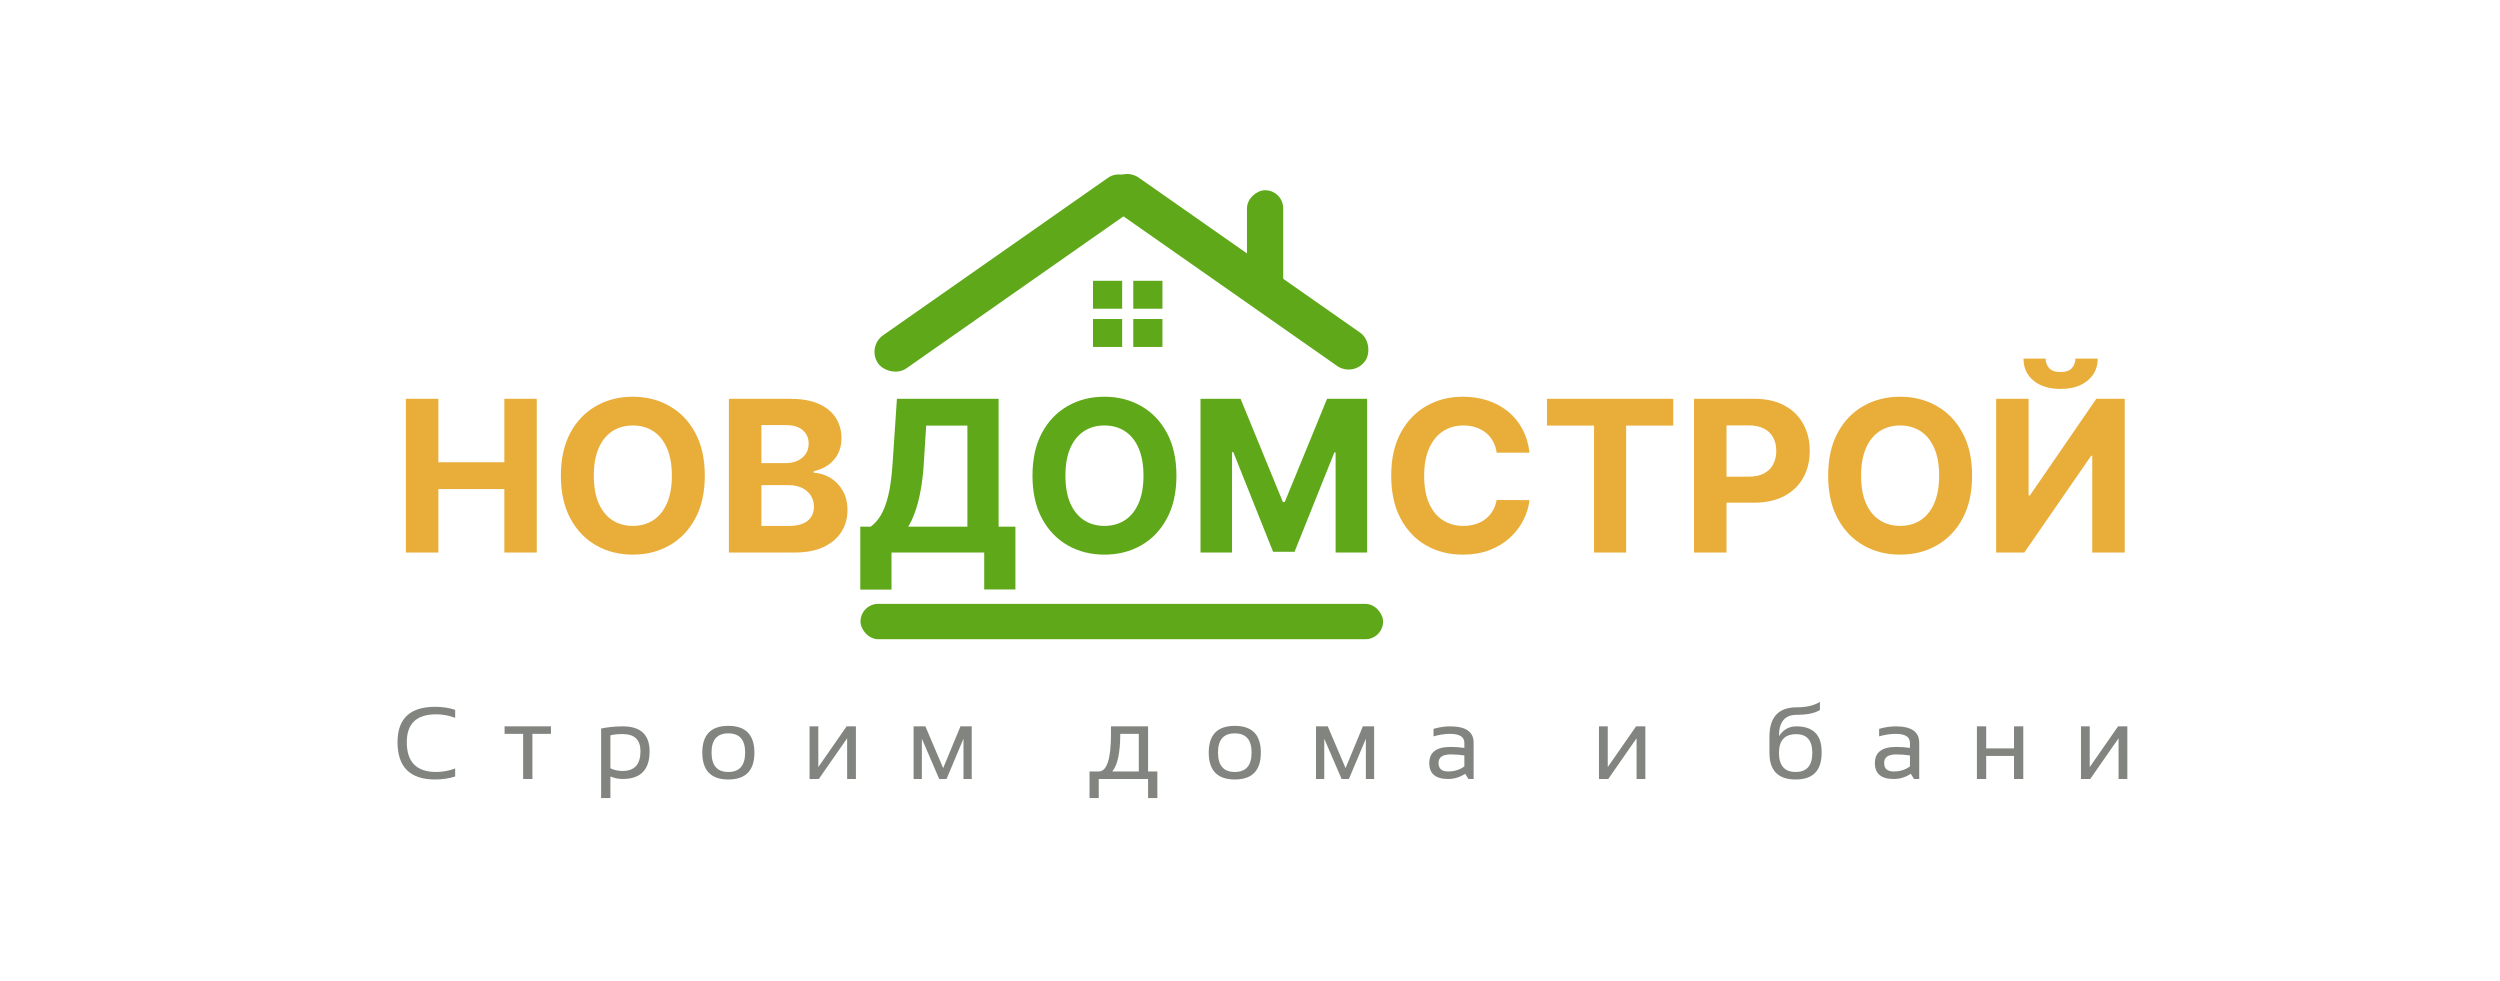 <?xml version="1.0" encoding="UTF-8"?> <svg xmlns="http://www.w3.org/2000/svg" width="828" height="325" viewBox="0 0 828 325" fill="none"> <path d="M134.425 183V132.091H145.188V153.096H167.038V132.091H177.777V183H167.038V161.97H145.188V183H134.425ZM233.434 157.545C233.434 163.097 232.382 167.82 230.277 171.714C228.189 175.609 225.339 178.584 221.726 180.638C218.13 182.677 214.086 183.696 209.595 183.696C205.071 183.696 201.011 182.669 197.415 180.614C193.819 178.559 190.977 175.584 188.888 171.69C186.8 167.795 185.756 163.08 185.756 157.545C185.756 151.994 186.8 147.271 188.888 143.376C190.977 139.482 193.819 136.516 197.415 134.477C201.011 132.422 205.071 131.395 209.595 131.395C214.086 131.395 218.13 132.422 221.726 134.477C225.339 136.516 228.189 139.482 230.277 143.376C232.382 147.271 233.434 151.994 233.434 157.545ZM222.521 157.545C222.521 153.949 221.983 150.917 220.906 148.447C219.845 145.978 218.345 144.106 216.406 142.83C214.467 141.554 212.197 140.915 209.595 140.915C206.993 140.915 204.723 141.554 202.784 142.83C200.845 144.106 199.337 145.978 198.26 148.447C197.199 150.917 196.669 153.949 196.669 157.545C196.669 161.142 197.199 164.174 198.26 166.643C199.337 169.113 200.845 170.985 202.784 172.261C204.723 173.537 206.993 174.175 209.595 174.175C212.197 174.175 214.467 173.537 216.406 172.261C218.345 170.985 219.845 169.113 220.906 166.643C221.983 164.174 222.521 161.142 222.521 157.545ZM241.407 183V132.091H261.791C265.536 132.091 268.66 132.646 271.162 133.756C273.664 134.867 275.545 136.408 276.805 138.38C278.064 140.335 278.694 142.589 278.694 145.141C278.694 147.13 278.296 148.878 277.501 150.386C276.705 151.878 275.612 153.104 274.22 154.065C272.844 155.01 271.27 155.681 269.497 156.079V156.576C271.436 156.659 273.25 157.206 274.941 158.217C276.647 159.228 278.031 160.644 279.092 162.467C280.152 164.274 280.683 166.428 280.683 168.93C280.683 171.632 280.012 174.043 278.669 176.164C277.343 178.269 275.38 179.934 272.778 181.161C270.176 182.387 266.969 183 263.158 183H241.407ZM252.171 174.2H260.945C263.945 174.2 266.133 173.629 267.508 172.485C268.883 171.325 269.571 169.784 269.571 167.862C269.571 166.453 269.231 165.21 268.552 164.133C267.873 163.056 266.903 162.21 265.644 161.597C264.401 160.984 262.918 160.678 261.194 160.678H252.171V174.2ZM252.171 153.394H260.15C261.625 153.394 262.934 153.137 264.078 152.624C265.238 152.093 266.149 151.348 266.812 150.386C267.491 149.425 267.831 148.273 267.831 146.931C267.831 145.092 267.177 143.608 265.867 142.482C264.575 141.355 262.735 140.791 260.349 140.791H252.171V153.394ZM506.579 149.914H495.692C495.493 148.505 495.087 147.254 494.474 146.161C493.86 145.05 493.073 144.106 492.112 143.327C491.151 142.548 490.041 141.951 488.781 141.537C487.538 141.123 486.188 140.915 484.729 140.915C482.094 140.915 479.799 141.57 477.844 142.879C475.888 144.172 474.372 146.061 473.295 148.547C472.217 151.016 471.679 154.016 471.679 157.545C471.679 161.175 472.217 164.224 473.295 166.693C474.388 169.162 475.913 171.027 477.868 172.286C479.824 173.546 482.086 174.175 484.655 174.175C486.096 174.175 487.43 173.985 488.657 173.604C489.9 173.223 491.002 172.667 491.963 171.938C492.924 171.192 493.72 170.289 494.349 169.229C494.996 168.168 495.443 166.958 495.692 165.599L506.579 165.649C506.298 167.986 505.593 170.24 504.466 172.411C503.356 174.565 501.856 176.496 499.967 178.202C498.095 179.893 495.857 181.235 493.256 182.229C490.67 183.207 487.745 183.696 484.481 183.696C479.94 183.696 475.88 182.669 472.3 180.614C468.737 178.559 465.92 175.584 463.849 171.69C461.794 167.795 460.766 163.08 460.766 157.545C460.766 151.994 461.81 147.271 463.898 143.376C465.986 139.482 468.82 136.516 472.4 134.477C475.979 132.422 480.006 131.395 484.481 131.395C487.43 131.395 490.165 131.809 492.684 132.638C495.219 133.466 497.465 134.676 499.42 136.267C501.376 137.841 502.967 139.772 504.193 142.059C505.436 144.346 506.231 146.964 506.579 149.914ZM512.359 140.965V132.091H554.17V140.965H538.584V183H527.945V140.965H512.359ZM561.056 183V132.091H581.141C585.002 132.091 588.292 132.828 591.009 134.303C593.727 135.762 595.799 137.792 597.224 140.393C598.666 142.979 599.387 145.962 599.387 149.342C599.387 152.723 598.657 155.706 597.199 158.291C595.741 160.876 593.628 162.89 590.86 164.332C588.109 165.773 584.778 166.494 580.867 166.494H568.066V157.869H579.127C581.199 157.869 582.906 157.512 584.248 156.8C585.607 156.071 586.618 155.068 587.281 153.792C587.96 152.499 588.3 151.016 588.3 149.342C588.3 147.652 587.96 146.177 587.281 144.918C586.618 143.642 585.607 142.656 584.248 141.96C582.889 141.247 581.166 140.891 579.078 140.891H571.819V183H561.056ZM653.161 157.545C653.161 163.097 652.108 167.82 650.004 171.714C647.915 175.609 645.065 178.584 641.452 180.638C637.856 182.677 633.813 183.696 629.322 183.696C624.798 183.696 620.737 182.669 617.141 180.614C613.545 178.559 610.703 175.584 608.615 171.69C606.527 167.795 605.483 163.08 605.483 157.545C605.483 151.994 606.527 147.271 608.615 143.376C610.703 139.482 613.545 136.516 617.141 134.477C620.737 132.422 624.798 131.395 629.322 131.395C633.813 131.395 637.856 132.422 641.452 134.477C645.065 136.516 647.915 139.482 650.004 143.376C652.108 147.271 653.161 151.994 653.161 157.545ZM642.248 157.545C642.248 153.949 641.709 150.917 640.632 148.447C639.571 145.978 638.072 144.106 636.133 142.83C634.194 141.554 631.924 140.915 629.322 140.915C626.72 140.915 624.45 141.554 622.511 142.83C620.572 144.106 619.064 145.978 617.987 148.447C616.926 150.917 616.396 153.949 616.396 157.545C616.396 161.142 616.926 164.174 617.987 166.643C619.064 169.113 620.572 170.985 622.511 172.261C624.45 173.537 626.72 174.175 629.322 174.175C631.924 174.175 634.194 173.537 636.133 172.261C638.072 170.985 639.571 169.113 640.632 166.643C641.709 164.174 642.248 161.142 642.248 157.545ZM661.134 132.091H671.872V164.108H672.295L694.294 132.091H703.715V183H692.952V150.958H692.579L670.455 183H661.134V132.091ZM687.384 118.767H694.767C694.75 121.783 693.631 124.211 691.411 126.05C689.207 127.89 686.224 128.81 682.462 128.81C678.683 128.81 675.692 127.89 673.488 126.05C671.284 124.211 670.182 121.783 670.182 118.767H677.515C677.499 119.911 677.863 120.938 678.609 121.849C679.371 122.761 680.655 123.217 682.462 123.217C684.218 123.217 685.478 122.769 686.24 121.874C687.003 120.979 687.384 119.944 687.384 118.767Z" fill="#E9AD3A"></path> <path d="M284.927 195.28V174.424H288.382C289.559 173.579 290.636 172.386 291.614 170.844C292.592 169.287 293.429 167.141 294.125 164.406C294.821 161.655 295.318 158.059 295.616 153.618L297.058 132.091H330.74V174.424H336.309V195.23H325.968V183H295.268V195.28H284.927ZM300.811 174.424H320.4V140.965H306.752L305.957 153.618C305.742 156.982 305.385 159.965 304.888 162.567C304.408 165.169 303.819 167.447 303.123 169.403C302.444 171.342 301.673 173.015 300.811 174.424ZM389.635 157.545C389.635 163.097 388.583 167.82 386.478 171.714C384.39 175.609 381.54 178.584 377.927 180.638C374.331 182.677 370.287 183.696 365.796 183.696C361.272 183.696 357.212 182.669 353.616 180.614C350.02 178.559 347.178 175.584 345.09 171.69C343.002 167.795 341.958 163.08 341.958 157.545C341.958 151.994 343.002 147.271 345.09 143.376C347.178 139.482 350.02 136.516 353.616 134.477C357.212 132.422 361.272 131.395 365.796 131.395C370.287 131.395 374.331 132.422 377.927 134.477C381.54 136.516 384.39 139.482 386.478 143.376C388.583 147.271 389.635 151.994 389.635 157.545ZM378.722 157.545C378.722 153.949 378.184 150.917 377.107 148.447C376.046 145.978 374.546 144.106 372.607 142.83C370.669 141.554 368.398 140.915 365.796 140.915C363.195 140.915 360.924 141.554 358.985 142.83C357.046 144.106 355.538 145.978 354.461 148.447C353.401 150.917 352.87 153.949 352.87 157.545C352.87 161.142 353.401 164.174 354.461 166.643C355.538 169.113 357.046 170.985 358.985 172.261C360.924 173.537 363.195 174.175 365.796 174.175C368.398 174.175 370.669 173.537 372.607 172.261C374.546 170.985 376.046 169.113 377.107 166.643C378.184 164.174 378.722 161.142 378.722 157.545ZM397.608 132.091H410.882L424.902 166.295H425.499L439.519 132.091H452.793V183H442.353V149.864H441.93L428.755 182.751H421.646L408.471 149.74H408.049V183H397.608V132.091Z" fill="#5FA819"></path> <path d="M150.752 257.17C148.704 257.834 146.491 258.166 144.111 258.166C135.811 258.166 131.66 254.043 131.66 245.798C131.66 237.995 135.811 234.094 144.111 234.094C146.491 234.094 148.704 234.426 150.752 235.09V237.746C148.704 236.971 146.602 236.584 144.443 236.584C137.969 236.584 134.731 239.655 134.731 245.798C134.731 252.383 137.969 255.676 144.443 255.676C146.602 255.676 148.704 255.288 150.752 254.514V257.17ZM182.476 240.568V243.059H176.334V258H173.262V243.059H167.12V240.568H182.476ZM202.164 254.447C203.371 255.045 204.715 255.344 206.199 255.344C210.15 255.344 212.125 253.169 212.125 248.819C212.125 245.023 210.161 243.125 206.232 243.125C204.682 243.125 203.326 243.258 202.164 243.523V254.447ZM199.093 241.282C201.406 240.806 203.797 240.568 206.265 240.568C212.186 240.568 215.147 243.33 215.147 248.853C215.147 254.951 212.17 258 206.215 258C204.821 258 203.47 257.723 202.164 257.17V264.309H199.093V241.282ZM232.594 249.284C232.594 243.363 235.471 240.402 241.226 240.402C246.982 240.402 249.859 243.363 249.859 249.284C249.859 255.205 246.982 258.166 241.226 258.166C235.493 258.166 232.616 255.205 232.594 249.284ZM235.665 249.218C235.665 253.523 237.519 255.676 241.226 255.676C244.934 255.676 246.788 253.523 246.788 249.218C246.788 245.001 244.934 242.893 241.226 242.893C237.519 242.893 235.665 245.001 235.665 249.218ZM280.571 258V244.52L271.191 258H268.12V240.568H271.025V254.049L280.405 240.568H283.476V258H280.571ZM302.583 258V240.568H306.485L312.378 254.397L318.106 240.568H321.841V258H319.102V244.669L313.49 258H311.067L305.322 244.669V258H302.583ZM368.389 255.51H377.171V243.059H371.029C371.029 249.245 370.149 253.396 368.389 255.51ZM360.852 264.309V255.51H363.907C366.607 255.51 367.958 251.359 367.958 243.059V240.568H380.243V255.51H383.314V264.309H380.243V258H363.907V264.309H360.852ZM400.329 249.284C400.329 243.363 403.207 240.402 408.962 240.402C414.717 240.402 417.595 243.363 417.595 249.284C417.595 255.205 414.717 258.166 408.962 258.166C403.229 258.166 400.351 255.205 400.329 249.284ZM403.401 249.218C403.401 253.523 405.254 255.676 408.962 255.676C412.67 255.676 414.524 253.523 414.524 249.218C414.524 245.001 412.67 242.893 408.962 242.893C405.254 242.893 403.401 245.001 403.401 249.218ZM435.855 258V240.568H439.757L445.65 254.397L451.378 240.568H455.113V258H452.374V244.669L446.762 258H444.339L438.594 244.669V258H435.855ZM473.373 252.737C473.373 249.162 475.731 247.375 480.446 247.375C481.962 247.375 483.478 247.486 484.995 247.707V246.063C484.995 244.06 483.428 243.059 480.296 243.059C478.503 243.059 476.666 243.335 474.785 243.889V241.398C476.666 240.845 478.503 240.568 480.296 240.568C485.476 240.568 488.066 242.372 488.066 245.98V258H486.339L485.277 256.273C483.539 257.424 481.647 258 479.599 258C475.449 258 473.373 256.246 473.373 252.737ZM480.446 249.865C477.778 249.865 476.445 250.806 476.445 252.688C476.445 254.569 477.496 255.51 479.599 255.51C481.724 255.51 483.523 254.945 484.995 253.816V250.197C483.478 249.976 481.962 249.865 480.446 249.865ZM542.035 258V244.52L532.655 258H529.584V240.568H532.489V254.049L541.869 240.568H544.94V258H542.035ZM603.325 249.367C603.325 255.233 600.459 258.166 594.726 258.166C588.937 258.166 586.043 255.233 586.043 249.367V243.972C586.043 237.497 589.053 234.26 595.074 234.26C598.306 234.26 600.868 233.657 602.761 232.45V235.156C601.067 236.219 598.489 236.75 595.024 236.75C591.14 236.75 589.197 239.102 589.197 243.806C590.625 241.647 592.523 240.568 594.892 240.568C600.514 240.568 603.325 243.38 603.325 249.002V249.367ZM594.726 255.676C598.4 255.676 600.237 253.573 600.237 249.367C600.237 245.228 598.455 243.158 594.892 243.158C591.095 243.158 589.197 245.228 589.197 249.367C589.197 253.573 591.04 255.676 594.726 255.676ZM620.955 252.737C620.955 249.162 623.312 247.375 628.027 247.375C629.543 247.375 631.059 247.486 632.576 247.707V246.063C632.576 244.06 631.01 243.059 627.878 243.059C626.085 243.059 624.247 243.335 622.366 243.889V241.398C624.247 240.845 626.085 240.568 627.878 240.568C633.057 240.568 635.647 242.372 635.647 245.98V258H633.921L632.858 256.273C631.12 257.424 629.228 258 627.18 258C623.03 258 620.955 256.246 620.955 252.737ZM628.027 249.865C625.36 249.865 624.026 250.806 624.026 252.688C624.026 254.569 625.077 255.51 627.18 255.51C629.305 255.51 631.104 254.945 632.576 253.816V250.197C631.059 249.976 629.543 249.865 628.027 249.865ZM654.754 258V240.568H657.825V247.873H667.039V240.568H670.111V258H667.039V250.363H657.825V258H654.754ZM701.669 258V244.52L692.289 258H689.218V240.568H692.123V254.049L701.503 240.568H704.574V258H701.669Z" fill="#82857F"></path> <rect x="287" y="114.879" width="104.395" height="13.399" rx="6.699" transform="rotate(-35 287 114.879)" fill="#5FA819"></rect> <rect x="371.676" y="55" width="102.941" height="13.399" rx="6.699" transform="rotate(35 371.676 55)" fill="#5FA819"></rect> <rect x="362" y="93" width="9.663" height="9.254" fill="#5FA819"></rect> <rect x="375.337" y="93" width="9.663" height="9.254" fill="#5FA819"></rect> <rect x="375.337" y="105.657" width="9.663" height="9.254" fill="#5FA819"></rect> <rect x="362" y="105.657" width="9.663" height="9.254" fill="#5FA819"></rect> <rect x="413" y="100" width="37" height="12" rx="6" transform="rotate(-90 413 100)" fill="#5FA819"></rect> <rect x="285" y="200" width="173.083" height="11.71" rx="5.855" fill="#5FA819"></rect> </svg> 
